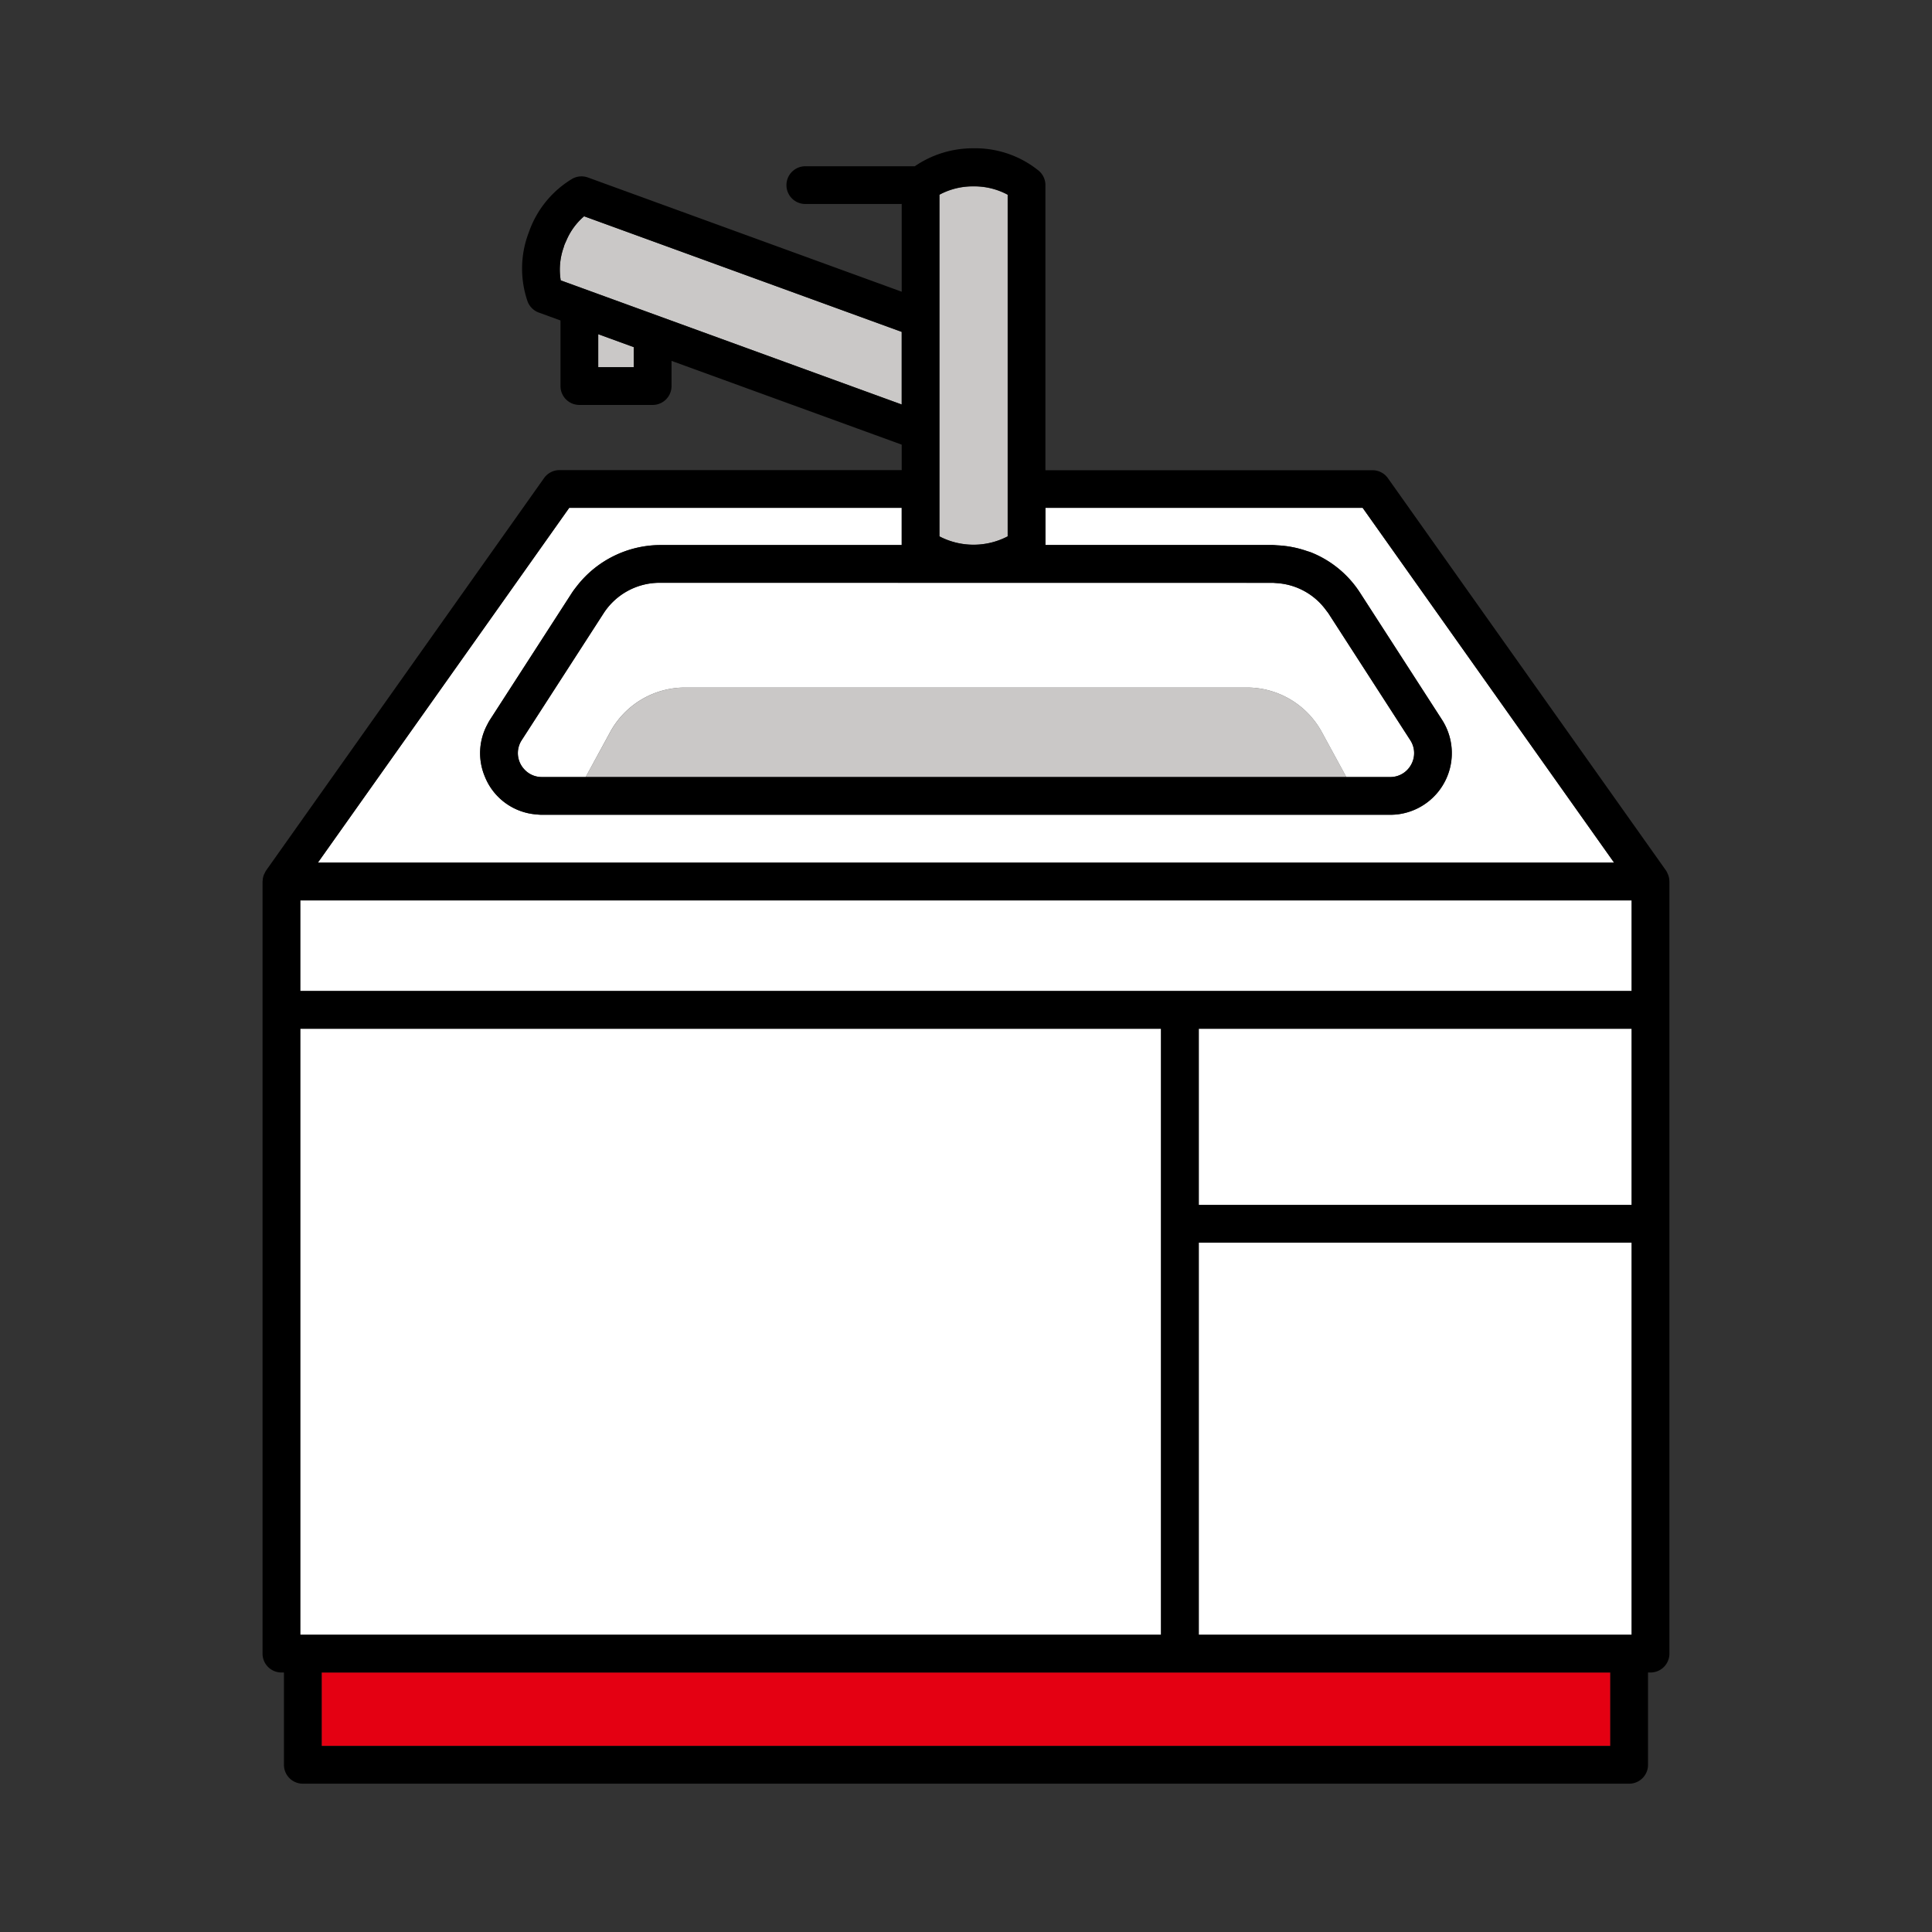 <svg xmlns="http://www.w3.org/2000/svg" viewBox="0 0 128 128">
  <rect x="0" y="0" width="128" height="128" fill="#333333" stroke="none"/>
  <g>
    <rect width="128" height="128" fill="none"/>
    <g>
      <rect x="79.422" y="82.33" width="28.681" height="25.978" fill="#fff"/>
      <rect x="79.422" y="68.157" width="28.681" height="11.673" fill="#fff"/>
      <rect x="19.894" y="68.157" width="57.028" height="40.151" fill="#fff"/>
      <rect x="19.894" y="59.653" width="88.209" height="6.003" fill="#fff"/>
      <path d="M62.24,35.536a4.895,4.895,0,0,0,4.522,0V12.9a4.891,4.891,0,0,0-4.522,0Z" fill="#cac8c7"/>
      <polygon points="39.634 22.141 39.634 24.328 41.99 24.328 41.99 22.999 39.634 22.141" fill="#cac8c7"/>
      <path d="M59.74,21.988,38.7,14.327a4.331,4.331,0,0,0-1.172,1.6c-.048.108-.1.212-.141.325-.015.04-.023.081-.036.122a4.395,4.395,0,0,0-.2,2.2L52.048,24l7.692,2.8Z" fill="#cac8c7"/>
      <path d="M33.359,39.792l-12.3,17.359h85.875L90.279,33.646H69.262v2.465H84.3c.118,0,.233.016.35.022a6.917,6.917,0,0,1,1.938.376c.083.029.169.049.251.081a6.9,6.9,0,0,1,3.274,2.688l5.425,8.406a4.086,4.086,0,0,1-2.871,6.262,4.137,4.137,0,0,1-.56.037H35.9c-.14,0-.277-.014-.414-.027a4.013,4.013,0,0,1-3.173-2.1,4.058,4.058,0,0,1-.189-.408,4,4,0,0,1,.136-3.387c.065-.126.129-.252.208-.374l5.425-8.405c.107-.166.229-.318.349-.473A7.041,7.041,0,0,1,43.7,36.111H59.74V33.646H37.712Z" fill="#fff"/>
      <rect x="21.312" y="110.808" width="85.374" height="4.866" fill="#e40012"/>
      <path d="M82.6,45.551H45.393a5.648,5.648,0,0,0-4.97,2.96L38.8,51.483H89.2l-1.619-2.972A5.652,5.652,0,0,0,82.6,45.551Z" fill="#cac8c7"/>
      <path d="M43.7,38.611a4.421,4.421,0,0,0-3.713,2.023l-5.425,8.405a1.564,1.564,0,0,0-.214,1.216,1.611,1.611,0,0,0,.154.4,1.591,1.591,0,0,0,.23.316,1.557,1.557,0,0,0,1.162.511H38.8l1.619-2.972a5.648,5.648,0,0,1,4.97-2.96H82.6a5.652,5.652,0,0,1,4.98,2.96L89.2,51.483H92.1A1.559,1.559,0,0,0,93.244,51a1.588,1.588,0,0,0,.249-.342,1.564,1.564,0,0,0,.125-1.229,1.618,1.618,0,0,0-.184-.388l-5.425-8.406c-.046-.072-.1-.136-.151-.2a4.386,4.386,0,0,0-3.283-1.8c-.093-.006-.185-.018-.279-.018Z" fill="#fff"/>
      <path d="M110.6,58.381a1.226,1.226,0,0,0-.091-.447c-.007-.019-.019-.035-.027-.054a1.211,1.211,0,0,0-.1-.2l-18.43-26a1.251,1.251,0,0,0-1.02-.527H69.262V12.265a1.249,1.249,0,0,0-.433-.946A6.682,6.682,0,0,0,64.5,9.825a6.811,6.811,0,0,0-3.893,1.19H53.354a1.25,1.25,0,0,0,0,2.5H59.74v5.812L38.954,11.76a1.254,1.254,0,0,0-1.038.084A6.681,6.681,0,0,0,35.033,15.4a6.68,6.68,0,0,0-.077,4.578,1.251,1.251,0,0,0,.741.73l1.437.523v4.347a1.249,1.249,0,0,0,1.25,1.25h4.857a1.25,1.25,0,0,0,1.25-1.25V23.909l15.249,5.55v1.687H37.066a1.252,1.252,0,0,0-1.02.527L17.626,57.678a1.192,1.192,0,0,0-.088.17c-.017.035-.038.065-.052.1a1.251,1.251,0,0,0-.084.413c0,.015-.008.026-.008.041v51.155a1.25,1.25,0,0,0,1.25,1.25h.168v6.117a1.25,1.25,0,0,0,1.25,1.25h87.874a1.25,1.25,0,0,0,1.25-1.25v-6.117h.167a1.25,1.25,0,0,0,1.25-1.25V58.4C110.6,58.4,110.6,58.388,110.6,58.381Zm-2.5,7.275H19.894v-6H108.1Zm-31.181,2.5v40.152H19.894V68.156ZM108.1,108.308H79.422V82.33H108.1ZM79.422,79.83V68.156H108.1V79.83Zm5.153-41.2a4.379,4.379,0,0,1,3.283,1.8c.05.068.1.132.151.2l5.425,8.406a1.618,1.618,0,0,1,.184.388,1.562,1.562,0,0,1-.124,1.228,1.6,1.6,0,0,1-.25.343,1.559,1.559,0,0,1-1.141.484H35.9a1.557,1.557,0,0,1-1.162-.511,1.591,1.591,0,0,1-.23-.316,1.571,1.571,0,0,1,.06-1.617l5.425-8.405A4.421,4.421,0,0,1,43.7,38.611H84.3C84.39,38.611,84.482,38.623,84.575,38.629ZM64.5,12.346a4.512,4.512,0,0,1,2.261.554V35.536a4.889,4.889,0,0,1-4.522,0V12.9A4.512,4.512,0,0,1,64.5,12.346ZM41.991,24.328H39.634V22.141h0L41.99,23h0ZM52.048,24l-14.9-5.423a4.395,4.395,0,0,1,.2-2.2c.013-.041.021-.082.036-.123.041-.112.093-.216.141-.324a4.331,4.331,0,0,1,1.172-1.6L59.74,21.988V26.8ZM37.712,33.646H59.74v2.465H43.7a7.041,7.041,0,0,0-5.464,2.694c-.12.155-.242.307-.349.473l-5.425,8.405c-.079.122-.143.248-.208.374a4,4,0,0,0-.136,3.387,4.058,4.058,0,0,0,.189.408,4.013,4.013,0,0,0,3.173,2.1c.137.013.274.027.414.027H92.1a4.148,4.148,0,0,0,.56-.037,4.086,4.086,0,0,0,2.871-6.262l-5.425-8.406a6.9,6.9,0,0,0-3.274-2.688c-.082-.032-.168-.052-.251-.081a6.917,6.917,0,0,0-1.938-.376c-.117-.006-.232-.022-.35-.022H69.262V33.646H90.28l16.658,23.505H21.063l12.3-17.359Zm68.974,82.029H21.312v-4.867h85.374Z"/>
    </g>
  </g>
</svg>
